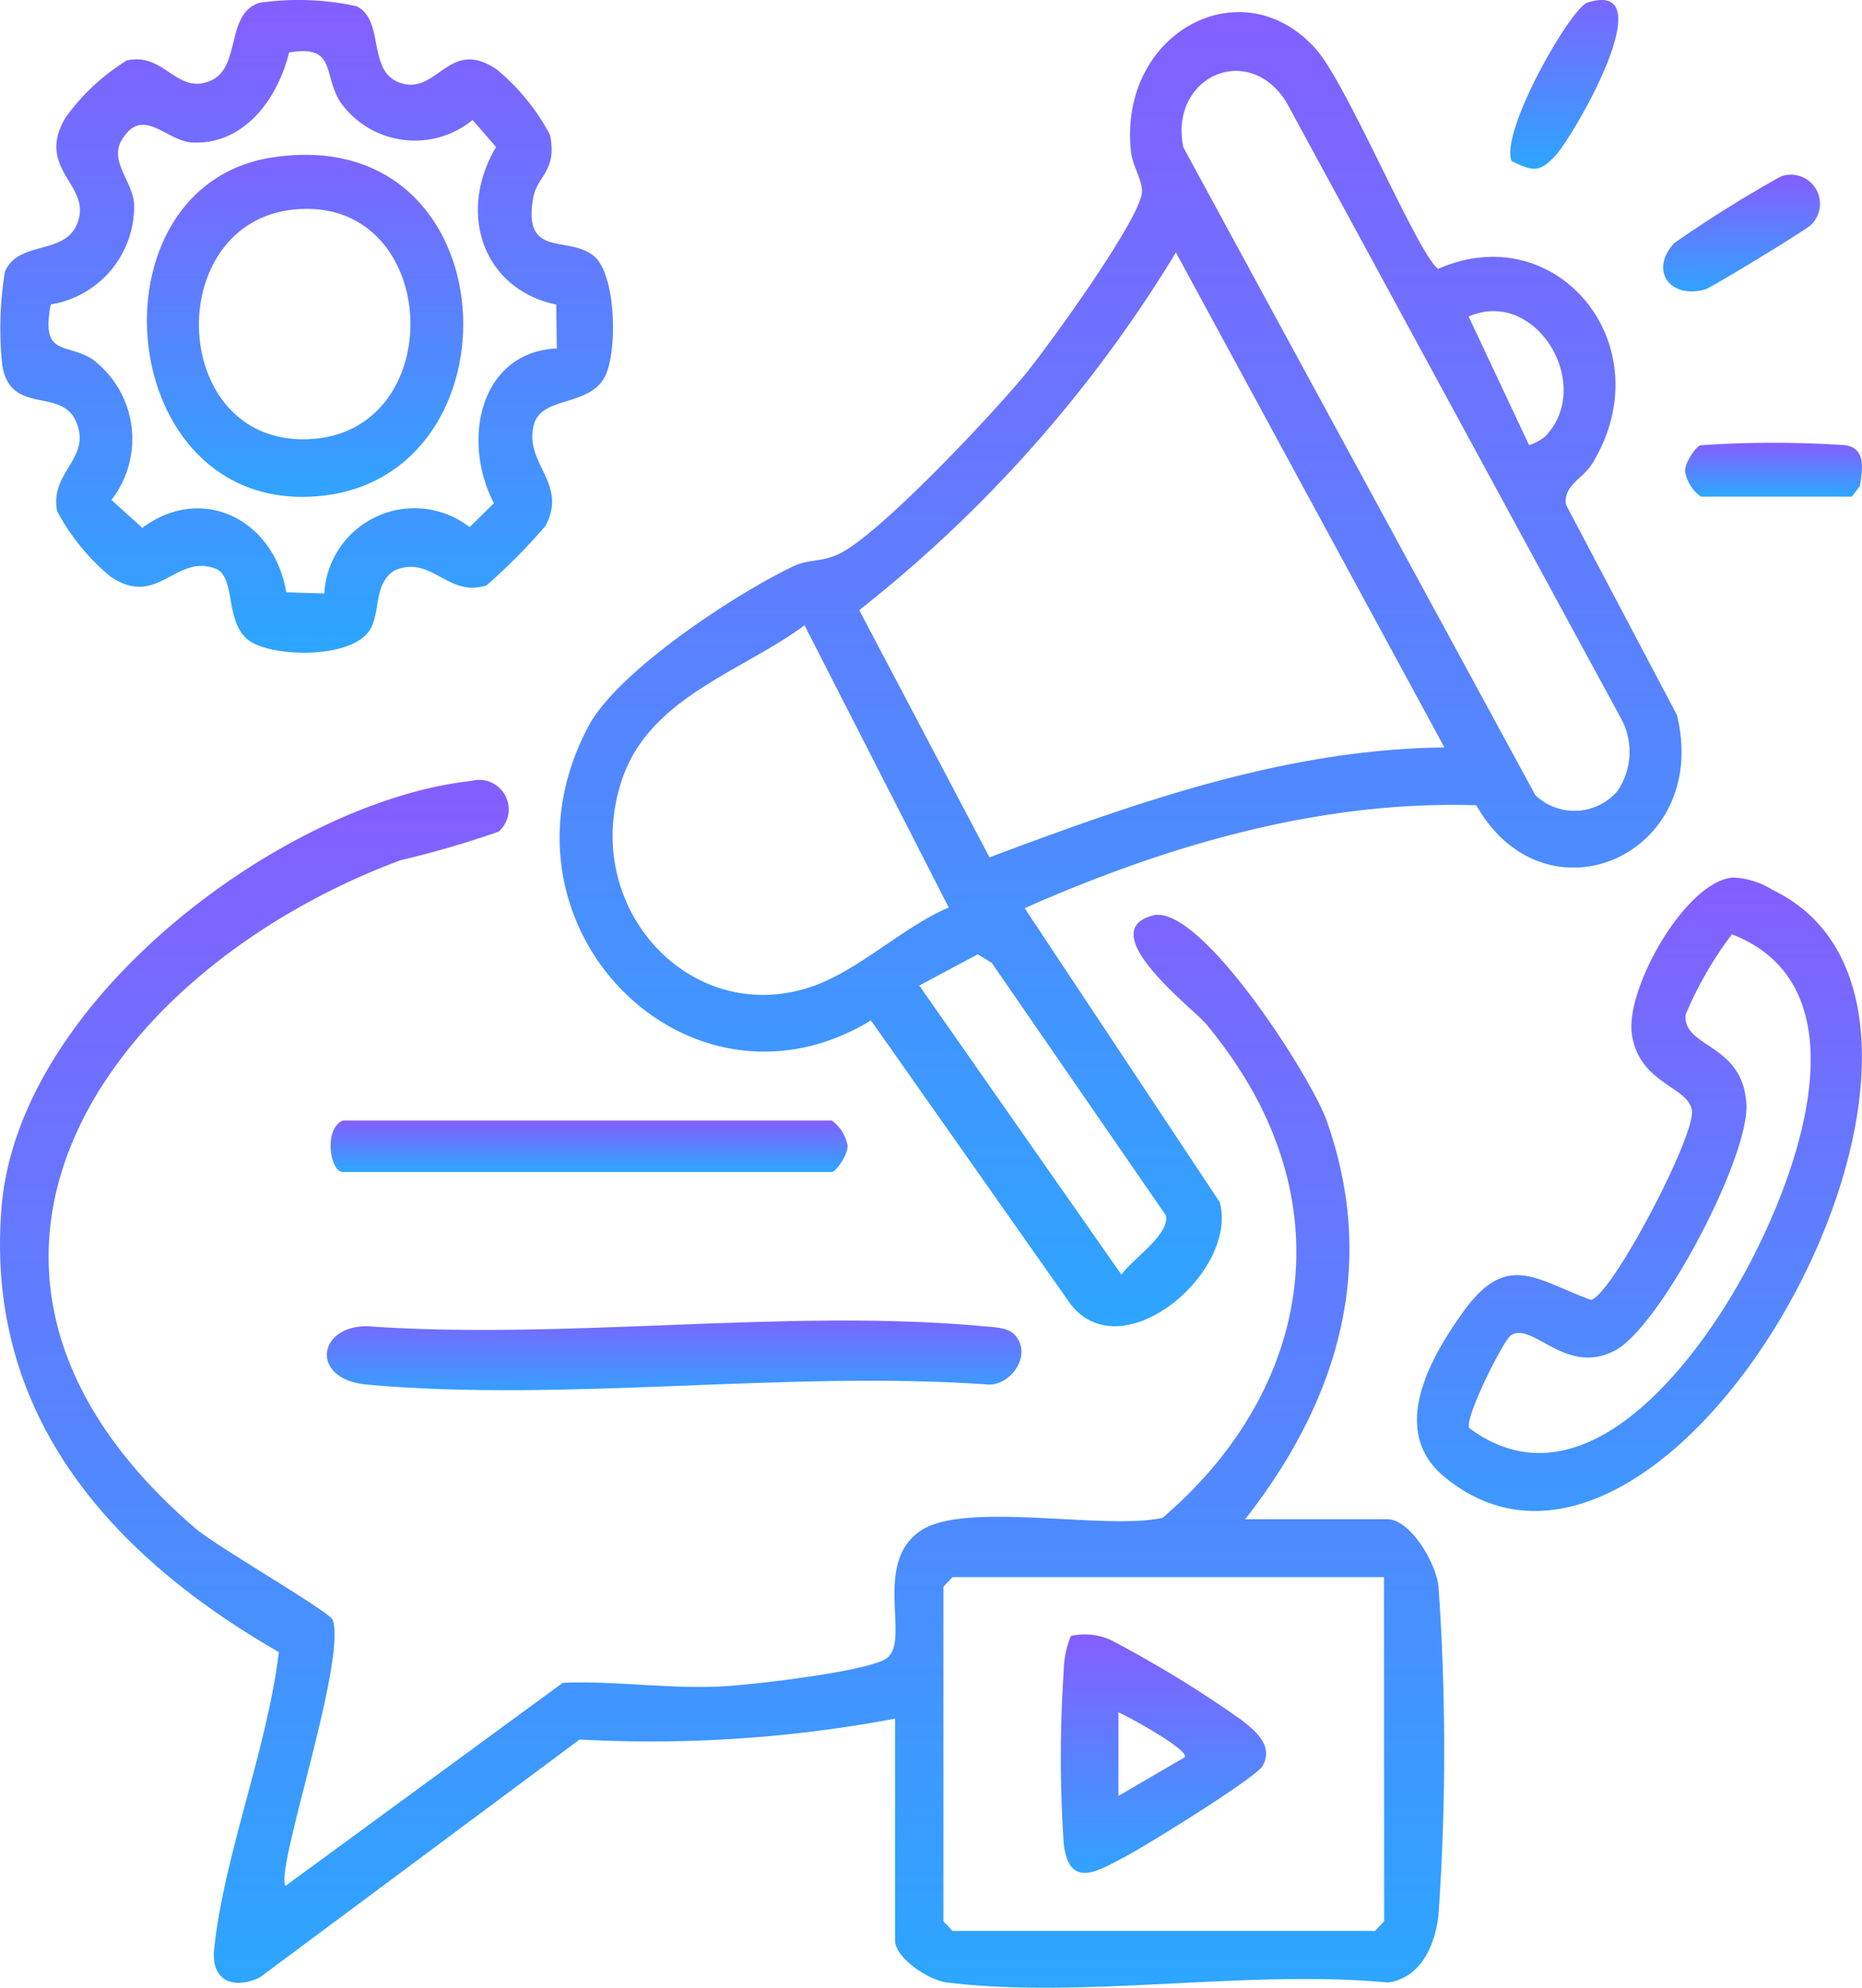 <?xml version="1.0" encoding="UTF-8"?>
<svg xmlns="http://www.w3.org/2000/svg" xmlns:xlink="http://www.w3.org/1999/xlink" width="74.892" height="79.918" viewBox="0 0 74.892 79.918">
  <defs>
    <linearGradient id="linear-gradient" x1="0.5" x2="0.5" y2="1" gradientUnits="objectBoundingBox">
      <stop offset="0" stop-color="#855eff"></stop>
      <stop offset="1" stop-color="#2ba7ff"></stop>
    </linearGradient>
    <clipPath id="clip-path">
      <rect id="Rectangle_371" data-name="Rectangle 371" width="74.892" height="79.918" fill="url(#linear-gradient)"></rect>
    </clipPath>
  </defs>
  <g id="Group_255" data-name="Group 255" transform="translate(0 0)">
    <g id="Group_254" data-name="Group 254" transform="translate(0 0)" clip-path="url(#clip-path)">
      <path id="Path_520" data-name="Path 520" d="M49.065,1.849C50.349,3.276,53.205,10.185,54,10.7c4.814-2.115,9.087,3.141,6.18,7.851-.35.568-1.169.87-1.042,1.633l4.464,8.46c1.369,5.658-5.3,8.525-8.07,3.623-6.267-.2-12.431,1.6-18.168,4.137l7.848,11.823c.75,2.823-3.951,6.785-6.013,4.08l-8.016-11.39c-7.35,4.468-15.615-3.827-11.364-11.827,1.193-2.244,6.018-5.389,8.273-6.445.624-.292,1.158-.132,1.919-.542,1.684-.91,5.99-5.484,7.367-7.151.879-1.066,4.7-6.319,4.706-7.369,0-.477-.379-1.026-.44-1.576-.539-4.762,4.425-7.487,7.422-4.157M61.217,31.683a2.807,2.807,0,0,0,.112-2.947L47.891,4c-1.531-2.454-4.721-1.029-4.146,1.813L57.907,31.864a2.28,2.28,0,0,0,3.31-.181m-6.97-1.741-10.8-19.9A53.7,53.7,0,0,1,30.711,24.421l5.239,9.94c5.922-2.219,11.929-4.35,18.3-4.419m4.048-12.5c2-2.065-.376-6.011-3.077-4.824l2.432,5.17a1.968,1.968,0,0,0,.645-.346M34.31,36.378l-5.8-11.347c-2.432,1.81-6.137,2.87-7.291,6.063-1.847,5.117,2.581,10.088,7.491,8.494,1.944-.631,3.7-2.4,5.6-3.21m-1.185,3.137,8.133,11.625c.429-.627,1.961-1.617,1.786-2.386L36.039,38.6l-.561-.342Z" transform="translate(3.849 0.108)" fill="url(#linear-gradient)"></path>
      <path id="Path_521" data-name="Path 521" d="M36,62.14a52.952,52.952,0,0,1-12.687.838L10.449,72.545c-1.018.483-1.973.177-1.835-1.151.393-3.746,2.146-8.094,2.6-11.93C4.691,55.712-.639,50.11.063,41.575c.7-8.459,11.542-16.348,18.894-17.134a1.188,1.188,0,0,1,1.1,2.038A39.611,39.611,0,0,1,16.1,27.632C4.33,32.019-4.339,44.011,7.86,54.491c.853.732,5.417,3.354,5.525,3.682.556,1.695-2.345,10.076-1.9,10.69L22.635,60.7c2.153-.091,4.28.26,6.445.141,1.235-.068,5.581-.572,6.511-1.082,1.125-.615-.566-3.835,1.448-5.181,1.8-1.2,7.405,0,9.718-.511,5.189-4.416,7.164-11.013,3.517-17.345a18.668,18.668,0,0,0-1.765-2.515c-.554-.642-4.573-3.717-2.14-4.358,1.9-.5,6.358,6.47,6.988,8.244,2.117,5.962.388,11.354-3.274,16.028H55.79c.924,0,1.958,1.724,2.069,2.708a95.56,95.56,0,0,1,0,13.194c-.136,1.271-.743,2.564-2.054,2.725-5.6-.536-12.271.678-17.738-.005C37.369,72.661,36,71.763,36,71.061Zm19.666-5.689H38.308l-.363.388V70.285l.363.388h17l.364-.388Z" transform="translate(0 6.956)" fill="url(#linear-gradient)"></path>
      <path id="Path_522" data-name="Path 522" d="M10.436.112a11.017,11.017,0,0,1,3.9.137c1.206.588.339,2.8,1.938,3.13,1.361.277,1.85-1.841,3.694-.592a8.639,8.639,0,0,1,2.148,2.63c.306,1.471-.514,1.637-.673,2.541-.426,2.432,1.381,1.5,2.419,2.315.929.732.982,3.891.458,4.882-.63,1.195-2.522.772-2.841,1.892-.448,1.574,1.39,2.369.454,4.1a23.794,23.794,0,0,1-2.368,2.388c-1.569.509-2.206-1.258-3.714-.594-.821.534-.549,1.628-.955,2.343-.691,1.217-3.885,1.152-4.856.486-1.04-.713-.522-2.6-1.39-2.915-1.606-.587-2.308,1.6-4.2.333a8.767,8.767,0,0,1-2.154-2.634c-.314-1.6,1.417-2.117.752-3.624-.6-1.361-2.66-.216-2.964-2.279a14.233,14.233,0,0,1,.111-3.728c.579-1.369,2.69-.534,3-2.266.228-1.289-1.718-1.994-.56-3.932A8.54,8.54,0,0,1,5.1,2.429c1.533-.337,2.016,1.434,3.4.8C9.7,2.671,9.066.538,10.436.112M22.371,12.246c-2.934-.612-4.006-3.668-2.422-6.334l-.943-1.088a3.671,3.671,0,0,1-5.344-.755c-.673-1.123-.16-2.284-2.036-1.958-.479,1.923-1.848,3.717-3.891,3.618C6.683,5.677,5.75,4.242,4.905,5.608c-.542.875.448,1.692.486,2.614a3.988,3.988,0,0,1-3.352,4.017c-.405,2.1.6,1.538,1.653,2.188A4,4,0,0,1,4.478,20.1l1.245,1.122c2.373-1.774,5.285-.374,5.789,2.59l1.527.05a3.632,3.632,0,0,1,5.848-2.67l.975-.96c-1.326-2.555-.542-6.086,2.531-6.222Z" transform="translate(0.003 0)" fill="url(#linear-gradient)"></path>
      <path id="Path_523" data-name="Path 523" d="M59.939,27.46a3.276,3.276,0,0,1,1.612.5c10.322,4.967-3.96,31.171-13.187,23.61-2.259-1.851-.614-4.761.756-6.662,1.754-2.433,2.922-1.267,5.13-.462.856-.235,4.158-6.522,4.057-7.593-.1-.994-2.156-1.083-2.421-3.13-.235-1.815,2.142-6.07,4.053-6.26M49.353,49.6c4.375,3.237,8.722-2.108,10.844-5.83,2.232-3.912,5.321-11.844-.281-14.025a14.73,14.73,0,0,0-1.864,3.234c-.121,1.349,2.321,1.125,2.445,3.613.107,2.147-3.463,8.927-5.283,9.885-2,1.05-3.32-1.2-4.2-.6-.285.194-1.875,3.33-1.661,3.721" transform="translate(9.745 7.817)" fill="url(#linear-gradient)"></path>
      <path id="Path_524" data-name="Path 524" d="M38.549,41.88c.748.786-.1,2.031-1.019,2.02-8.093-.582-17.04.727-25.029,0-2.271-.207-2-2.346,0-2.347,8.012.572,16.876-.725,24.784,0,.384.035.987.04,1.264.331" transform="translate(2.248 11.765)" fill="url(#linear-gradient)"></path>
      <path id="Path_525" data-name="Path 525" d="M11.514,35.066H31.18a1.584,1.584,0,0,1,.618.919c.129.33-.44,1.15-.618,1.15H11.514c-.513,0-.783-1.741,0-2.068" transform="translate(2.274 9.984)" fill="url(#linear-gradient)"></path>
      <path id="Path_526" data-name="Path 526" d="M50.415,6.483C49.92,5.317,52.784.321,53.465.1c3.11-.976-.531,5.324-1.279,6.142-.653.713-.914.646-1.772.236" transform="translate(10.387 0.001)" fill="url(#linear-gradient)"></path>
      <path id="Path_527" data-name="Path 527" d="M61.4,7.484c-.17.186-4.008,2.521-4.245,2.589-1.414.406-2.27-.746-1.256-1.858a50.367,50.367,0,0,1,4.292-2.681A1.172,1.172,0,0,1,61.4,7.484" transform="translate(11.439 1.559)" fill="url(#linear-gradient)"></path>
      <path id="Path_528" data-name="Path 528" d="M62.651,13.958c.8.14.685.93.567,1.639l-.324.429H56.825a1.585,1.585,0,0,1-.619-.919c-.129-.33.44-1.15.619-1.15a43.847,43.847,0,0,1,5.826,0" transform="translate(11.589 3.942)" fill="url(#linear-gradient)"></path>
      <path id="Path_529" data-name="Path 529" d="M35.78,51.21a2.553,2.553,0,0,1,1.6.162,46.747,46.747,0,0,1,5.244,3.205c.577.452,1.311,1.044.867,1.854-.261.477-4.756,3.255-5.558,3.668-1,.513-2.215,1.341-2.443-.51a52,52,0,0,1,0-7,3.691,3.691,0,0,1,.287-1.375m4.58,4.873c.191-.3-2.361-1.684-2.668-1.806v3.361Z" transform="translate(7.296 14.561)" fill="url(#linear-gradient)"></path>
      <path id="Path_530" data-name="Path 530" d="M9.927,4.952c9.614-1.488,10.207,12.906,1.847,13.617-8.229.7-9.35-12.455-1.847-13.617M11.143,7.02c-5.651.2-5.478,9.412.177,9.261,5.726-.152,5.472-9.466-.177-9.261" transform="translate(1.01 1.38)" fill="url(#linear-gradient)"></path>
    </g>
  </g>
</svg>
